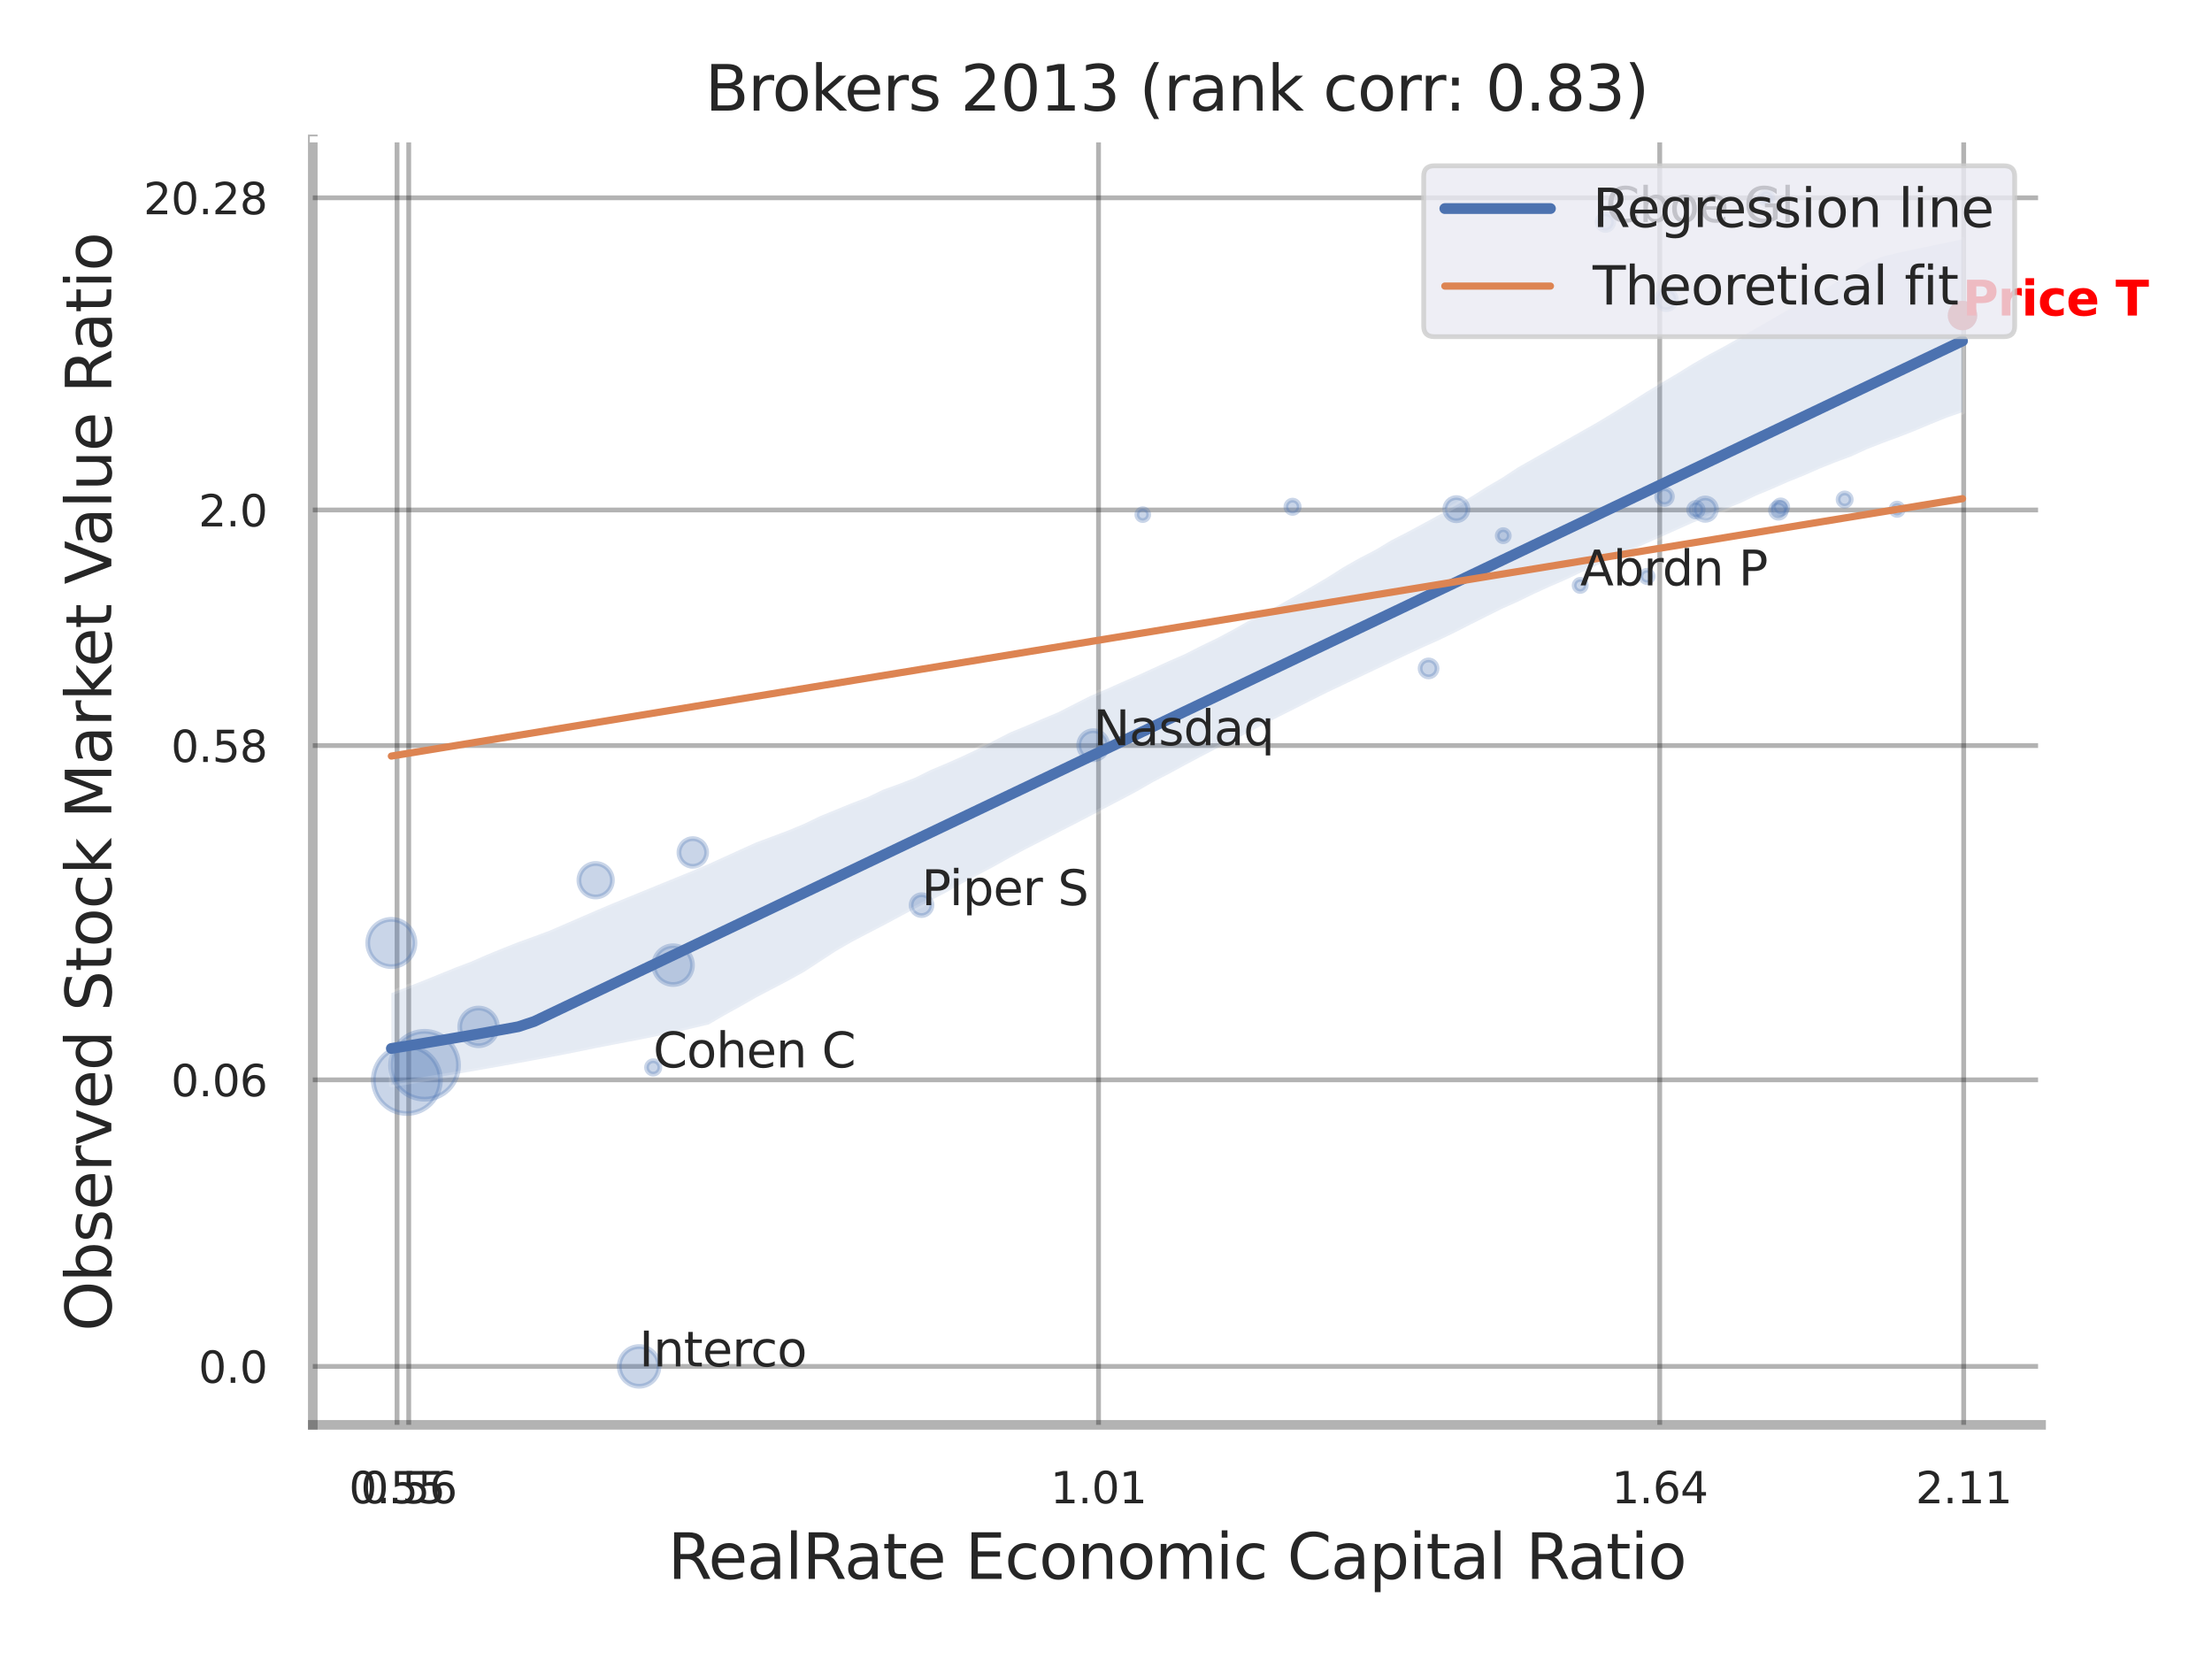 <?xml version="1.0" encoding="utf-8" standalone="no"?>
<!DOCTYPE svg PUBLIC "-//W3C//DTD SVG 1.1//EN"
  "http://www.w3.org/Graphics/SVG/1.1/DTD/svg11.dtd">
<svg xmlns:xlink="http://www.w3.org/1999/xlink" width="460.8pt" height="345.6pt" viewBox="0 0 460.8 345.6" xmlns="http://www.w3.org/2000/svg" version="1.1">
 <defs>
  <style type="text/css">*{stroke-linejoin: round; stroke-linecap: butt}</style>
 </defs>
 <g id="figure_1">
  <g id="patch_1">
   <path d="M 0 345.6 
L 460.8 345.6 
L 460.8 0 
L 0 0 
z
" style="fill: #ffffff"/>
  </g>
  <g id="axes_1">
   <g id="patch_2">
    <path d="M 65.16 296.82 
L 425.193 296.82 
L 425.193 29.04 
L 65.16 29.04 
z
" style="fill: #ffffff"/>
   </g>
   <g id="matplotlib.axis_1">
    <g id="xtick_1">
     <g id="line2d_1">
      <path d="M 82.711 296.82 
L 82.711 29.04 
" clip-path="url(#pd479a72752)" style="fill: none; stroke: #000000; stroke-opacity: 0.3; stroke-linecap: round"/>
     </g>
     <g id="text_1">
      <!-- 0.55 -->
      <g style="fill: #262626" transform="translate(72.692 313.159) scale(0.09 -0.09)">
       <defs>
        <path id="DejaVuSans-30" d="M 2034 4250 
Q 1547 4250 1301 3770 
Q 1056 3291 1056 2328 
Q 1056 1369 1301 889 
Q 1547 409 2034 409 
Q 2525 409 2770 889 
Q 3016 1369 3016 2328 
Q 3016 3291 2770 3770 
Q 2525 4250 2034 4250 
z
M 2034 4750 
Q 2819 4750 3233 4129 
Q 3647 3509 3647 2328 
Q 3647 1150 3233 529 
Q 2819 -91 2034 -91 
Q 1250 -91 836 529 
Q 422 1150 422 2328 
Q 422 3509 836 4129 
Q 1250 4750 2034 4750 
z
" transform="scale(0.016)"/>
        <path id="DejaVuSans-2e" d="M 684 794 
L 1344 794 
L 1344 0 
L 684 0 
L 684 794 
z
" transform="scale(0.016)"/>
        <path id="DejaVuSans-35" d="M 691 4666 
L 3169 4666 
L 3169 4134 
L 1269 4134 
L 1269 2991 
Q 1406 3038 1543 3061 
Q 1681 3084 1819 3084 
Q 2600 3084 3056 2656 
Q 3513 2228 3513 1497 
Q 3513 744 3044 326 
Q 2575 -91 1722 -91 
Q 1428 -91 1123 -41 
Q 819 9 494 109 
L 494 744 
Q 775 591 1075 516 
Q 1375 441 1709 441 
Q 2250 441 2565 725 
Q 2881 1009 2881 1497 
Q 2881 1984 2565 2268 
Q 2250 2553 1709 2553 
Q 1456 2553 1204 2497 
Q 953 2441 691 2322 
L 691 4666 
z
" transform="scale(0.016)"/>
       </defs>
       <use xlink:href="#DejaVuSans-30"/>
       <use xlink:href="#DejaVuSans-2e" x="63.623"/>
       <use xlink:href="#DejaVuSans-35" x="95.41"/>
       <use xlink:href="#DejaVuSans-35" x="159.033"/>
      </g>
     </g>
    </g>
    <g id="xtick_2">
     <g id="line2d_2">
      <path d="M 85.147 296.82 
L 85.147 29.04 
" clip-path="url(#pd479a72752)" style="fill: none; stroke: #000000; stroke-opacity: 0.3; stroke-linecap: round"/>
     </g>
     <g id="text_2">
      <!-- 0.56 -->
      <g style="fill: #262626" transform="translate(75.127 313.159) scale(0.09 -0.09)">
       <defs>
        <path id="DejaVuSans-36" d="M 2113 2584 
Q 1688 2584 1439 2293 
Q 1191 2003 1191 1497 
Q 1191 994 1439 701 
Q 1688 409 2113 409 
Q 2538 409 2786 701 
Q 3034 994 3034 1497 
Q 3034 2003 2786 2293 
Q 2538 2584 2113 2584 
z
M 3366 4563 
L 3366 3988 
Q 3128 4100 2886 4159 
Q 2644 4219 2406 4219 
Q 1781 4219 1451 3797 
Q 1122 3375 1075 2522 
Q 1259 2794 1537 2939 
Q 1816 3084 2150 3084 
Q 2853 3084 3261 2657 
Q 3669 2231 3669 1497 
Q 3669 778 3244 343 
Q 2819 -91 2113 -91 
Q 1303 -91 875 529 
Q 447 1150 447 2328 
Q 447 3434 972 4092 
Q 1497 4750 2381 4750 
Q 2619 4750 2861 4703 
Q 3103 4656 3366 4563 
z
" transform="scale(0.016)"/>
       </defs>
       <use xlink:href="#DejaVuSans-30"/>
       <use xlink:href="#DejaVuSans-2e" x="63.623"/>
       <use xlink:href="#DejaVuSans-35" x="95.41"/>
       <use xlink:href="#DejaVuSans-36" x="159.033"/>
      </g>
     </g>
    </g>
    <g id="xtick_3">
     <g id="line2d_3">
      <path d="M 228.844 296.82 
L 228.844 29.04 
" clip-path="url(#pd479a72752)" style="fill: none; stroke: #000000; stroke-opacity: 0.3; stroke-linecap: round"/>
     </g>
     <g id="text_3">
      <!-- 1.01 -->
      <g style="fill: #262626" transform="translate(218.824 313.159) scale(0.09 -0.09)">
       <defs>
        <path id="DejaVuSans-31" d="M 794 531 
L 1825 531 
L 1825 4091 
L 703 3866 
L 703 4441 
L 1819 4666 
L 2450 4666 
L 2450 531 
L 3481 531 
L 3481 0 
L 794 0 
L 794 531 
z
" transform="scale(0.016)"/>
       </defs>
       <use xlink:href="#DejaVuSans-31"/>
       <use xlink:href="#DejaVuSans-2e" x="63.623"/>
       <use xlink:href="#DejaVuSans-30" x="95.41"/>
       <use xlink:href="#DejaVuSans-31" x="159.033"/>
      </g>
     </g>
    </g>
    <g id="xtick_4">
     <g id="line2d_4">
      <path d="M 345.75 296.82 
L 345.75 29.04 
" clip-path="url(#pd479a72752)" style="fill: none; stroke: #000000; stroke-opacity: 0.3; stroke-linecap: round"/>
     </g>
     <g id="text_4">
      <!-- 1.64 -->
      <g style="fill: #262626" transform="translate(335.73 313.159) scale(0.09 -0.09)">
       <defs>
        <path id="DejaVuSans-34" d="M 2419 4116 
L 825 1625 
L 2419 1625 
L 2419 4116 
z
M 2253 4666 
L 3047 4666 
L 3047 1625 
L 3713 1625 
L 3713 1100 
L 3047 1100 
L 3047 0 
L 2419 0 
L 2419 1100 
L 313 1100 
L 313 1709 
L 2253 4666 
z
" transform="scale(0.016)"/>
       </defs>
       <use xlink:href="#DejaVuSans-31"/>
       <use xlink:href="#DejaVuSans-2e" x="63.623"/>
       <use xlink:href="#DejaVuSans-36" x="95.41"/>
       <use xlink:href="#DejaVuSans-34" x="159.033"/>
      </g>
     </g>
    </g>
    <g id="xtick_5">
     <g id="line2d_5">
      <path d="M 409.074 296.82 
L 409.074 29.04 
" clip-path="url(#pd479a72752)" style="fill: none; stroke: #000000; stroke-opacity: 0.3; stroke-linecap: round"/>
     </g>
     <g id="text_5">
      <!-- 2.11 -->
      <g style="fill: #262626" transform="translate(399.054 313.159) scale(0.09 -0.09)">
       <defs>
        <path id="DejaVuSans-32" d="M 1228 531 
L 3431 531 
L 3431 0 
L 469 0 
L 469 531 
Q 828 903 1448 1529 
Q 2069 2156 2228 2338 
Q 2531 2678 2651 2914 
Q 2772 3150 2772 3378 
Q 2772 3750 2511 3984 
Q 2250 4219 1831 4219 
Q 1534 4219 1204 4116 
Q 875 4013 500 3803 
L 500 4441 
Q 881 4594 1212 4672 
Q 1544 4750 1819 4750 
Q 2544 4750 2975 4387 
Q 3406 4025 3406 3419 
Q 3406 3131 3298 2873 
Q 3191 2616 2906 2266 
Q 2828 2175 2409 1742 
Q 1991 1309 1228 531 
z
" transform="scale(0.016)"/>
       </defs>
       <use xlink:href="#DejaVuSans-32"/>
       <use xlink:href="#DejaVuSans-2e" x="63.623"/>
       <use xlink:href="#DejaVuSans-31" x="95.41"/>
       <use xlink:href="#DejaVuSans-31" x="159.033"/>
      </g>
     </g>
    </g>
    <g id="xtick_6"/>
    <g id="xtick_7"/>
    <g id="xtick_8"/>
    <g id="text_6">
     <!-- RealRate Economic Capital Ratio -->
     <g style="fill: #262626" transform="translate(139.123 328.908) scale(0.13 -0.13)">
      <defs>
       <path id="DejaVuSans-52" d="M 2841 2188 
Q 3044 2119 3236 1894 
Q 3428 1669 3622 1275 
L 4263 0 
L 3584 0 
L 2988 1197 
Q 2756 1666 2539 1819 
Q 2322 1972 1947 1972 
L 1259 1972 
L 1259 0 
L 628 0 
L 628 4666 
L 2053 4666 
Q 2853 4666 3247 4331 
Q 3641 3997 3641 3322 
Q 3641 2881 3436 2590 
Q 3231 2300 2841 2188 
z
M 1259 4147 
L 1259 2491 
L 2053 2491 
Q 2509 2491 2742 2702 
Q 2975 2913 2975 3322 
Q 2975 3731 2742 3939 
Q 2509 4147 2053 4147 
L 1259 4147 
z
" transform="scale(0.016)"/>
       <path id="DejaVuSans-65" d="M 3597 1894 
L 3597 1613 
L 953 1613 
Q 991 1019 1311 708 
Q 1631 397 2203 397 
Q 2534 397 2845 478 
Q 3156 559 3463 722 
L 3463 178 
Q 3153 47 2828 -22 
Q 2503 -91 2169 -91 
Q 1331 -91 842 396 
Q 353 884 353 1716 
Q 353 2575 817 3079 
Q 1281 3584 2069 3584 
Q 2775 3584 3186 3129 
Q 3597 2675 3597 1894 
z
M 3022 2063 
Q 3016 2534 2758 2815 
Q 2500 3097 2075 3097 
Q 1594 3097 1305 2825 
Q 1016 2553 972 2059 
L 3022 2063 
z
" transform="scale(0.016)"/>
       <path id="DejaVuSans-61" d="M 2194 1759 
Q 1497 1759 1228 1600 
Q 959 1441 959 1056 
Q 959 750 1161 570 
Q 1363 391 1709 391 
Q 2188 391 2477 730 
Q 2766 1069 2766 1631 
L 2766 1759 
L 2194 1759 
z
M 3341 1997 
L 3341 0 
L 2766 0 
L 2766 531 
Q 2569 213 2275 61 
Q 1981 -91 1556 -91 
Q 1019 -91 701 211 
Q 384 513 384 1019 
Q 384 1609 779 1909 
Q 1175 2209 1959 2209 
L 2766 2209 
L 2766 2266 
Q 2766 2663 2505 2880 
Q 2244 3097 1772 3097 
Q 1472 3097 1187 3025 
Q 903 2953 641 2809 
L 641 3341 
Q 956 3463 1253 3523 
Q 1550 3584 1831 3584 
Q 2591 3584 2966 3190 
Q 3341 2797 3341 1997 
z
" transform="scale(0.016)"/>
       <path id="DejaVuSans-6c" d="M 603 4863 
L 1178 4863 
L 1178 0 
L 603 0 
L 603 4863 
z
" transform="scale(0.016)"/>
       <path id="DejaVuSans-74" d="M 1172 4494 
L 1172 3500 
L 2356 3500 
L 2356 3053 
L 1172 3053 
L 1172 1153 
Q 1172 725 1289 603 
Q 1406 481 1766 481 
L 2356 481 
L 2356 0 
L 1766 0 
Q 1100 0 847 248 
Q 594 497 594 1153 
L 594 3053 
L 172 3053 
L 172 3500 
L 594 3500 
L 594 4494 
L 1172 4494 
z
" transform="scale(0.016)"/>
       <path id="DejaVuSans-20" transform="scale(0.016)"/>
       <path id="DejaVuSans-45" d="M 628 4666 
L 3578 4666 
L 3578 4134 
L 1259 4134 
L 1259 2753 
L 3481 2753 
L 3481 2222 
L 1259 2222 
L 1259 531 
L 3634 531 
L 3634 0 
L 628 0 
L 628 4666 
z
" transform="scale(0.016)"/>
       <path id="DejaVuSans-63" d="M 3122 3366 
L 3122 2828 
Q 2878 2963 2633 3030 
Q 2388 3097 2138 3097 
Q 1578 3097 1268 2742 
Q 959 2388 959 1747 
Q 959 1106 1268 751 
Q 1578 397 2138 397 
Q 2388 397 2633 464 
Q 2878 531 3122 666 
L 3122 134 
Q 2881 22 2623 -34 
Q 2366 -91 2075 -91 
Q 1284 -91 818 406 
Q 353 903 353 1747 
Q 353 2603 823 3093 
Q 1294 3584 2113 3584 
Q 2378 3584 2631 3529 
Q 2884 3475 3122 3366 
z
" transform="scale(0.016)"/>
       <path id="DejaVuSans-6f" d="M 1959 3097 
Q 1497 3097 1228 2736 
Q 959 2375 959 1747 
Q 959 1119 1226 758 
Q 1494 397 1959 397 
Q 2419 397 2687 759 
Q 2956 1122 2956 1747 
Q 2956 2369 2687 2733 
Q 2419 3097 1959 3097 
z
M 1959 3584 
Q 2709 3584 3137 3096 
Q 3566 2609 3566 1747 
Q 3566 888 3137 398 
Q 2709 -91 1959 -91 
Q 1206 -91 779 398 
Q 353 888 353 1747 
Q 353 2609 779 3096 
Q 1206 3584 1959 3584 
z
" transform="scale(0.016)"/>
       <path id="DejaVuSans-6e" d="M 3513 2113 
L 3513 0 
L 2938 0 
L 2938 2094 
Q 2938 2591 2744 2837 
Q 2550 3084 2163 3084 
Q 1697 3084 1428 2787 
Q 1159 2491 1159 1978 
L 1159 0 
L 581 0 
L 581 3500 
L 1159 3500 
L 1159 2956 
Q 1366 3272 1645 3428 
Q 1925 3584 2291 3584 
Q 2894 3584 3203 3211 
Q 3513 2838 3513 2113 
z
" transform="scale(0.016)"/>
       <path id="DejaVuSans-6d" d="M 3328 2828 
Q 3544 3216 3844 3400 
Q 4144 3584 4550 3584 
Q 5097 3584 5394 3201 
Q 5691 2819 5691 2113 
L 5691 0 
L 5113 0 
L 5113 2094 
Q 5113 2597 4934 2840 
Q 4756 3084 4391 3084 
Q 3944 3084 3684 2787 
Q 3425 2491 3425 1978 
L 3425 0 
L 2847 0 
L 2847 2094 
Q 2847 2600 2669 2842 
Q 2491 3084 2119 3084 
Q 1678 3084 1418 2786 
Q 1159 2488 1159 1978 
L 1159 0 
L 581 0 
L 581 3500 
L 1159 3500 
L 1159 2956 
Q 1356 3278 1631 3431 
Q 1906 3584 2284 3584 
Q 2666 3584 2933 3390 
Q 3200 3197 3328 2828 
z
" transform="scale(0.016)"/>
       <path id="DejaVuSans-69" d="M 603 3500 
L 1178 3500 
L 1178 0 
L 603 0 
L 603 3500 
z
M 603 4863 
L 1178 4863 
L 1178 4134 
L 603 4134 
L 603 4863 
z
" transform="scale(0.016)"/>
       <path id="DejaVuSans-43" d="M 4122 4306 
L 4122 3641 
Q 3803 3938 3442 4084 
Q 3081 4231 2675 4231 
Q 1875 4231 1450 3742 
Q 1025 3253 1025 2328 
Q 1025 1406 1450 917 
Q 1875 428 2675 428 
Q 3081 428 3442 575 
Q 3803 722 4122 1019 
L 4122 359 
Q 3791 134 3420 21 
Q 3050 -91 2638 -91 
Q 1578 -91 968 557 
Q 359 1206 359 2328 
Q 359 3453 968 4101 
Q 1578 4750 2638 4750 
Q 3056 4750 3426 4639 
Q 3797 4528 4122 4306 
z
" transform="scale(0.016)"/>
       <path id="DejaVuSans-70" d="M 1159 525 
L 1159 -1331 
L 581 -1331 
L 581 3500 
L 1159 3500 
L 1159 2969 
Q 1341 3281 1617 3432 
Q 1894 3584 2278 3584 
Q 2916 3584 3314 3078 
Q 3713 2572 3713 1747 
Q 3713 922 3314 415 
Q 2916 -91 2278 -91 
Q 1894 -91 1617 61 
Q 1341 213 1159 525 
z
M 3116 1747 
Q 3116 2381 2855 2742 
Q 2594 3103 2138 3103 
Q 1681 3103 1420 2742 
Q 1159 2381 1159 1747 
Q 1159 1113 1420 752 
Q 1681 391 2138 391 
Q 2594 391 2855 752 
Q 3116 1113 3116 1747 
z
" transform="scale(0.016)"/>
      </defs>
      <use xlink:href="#DejaVuSans-52"/>
      <use xlink:href="#DejaVuSans-65" x="64.982"/>
      <use xlink:href="#DejaVuSans-61" x="126.506"/>
      <use xlink:href="#DejaVuSans-6c" x="187.785"/>
      <use xlink:href="#DejaVuSans-52" x="215.568"/>
      <use xlink:href="#DejaVuSans-61" x="282.801"/>
      <use xlink:href="#DejaVuSans-74" x="344.08"/>
      <use xlink:href="#DejaVuSans-65" x="383.289"/>
      <use xlink:href="#DejaVuSans-20" x="444.812"/>
      <use xlink:href="#DejaVuSans-45" x="476.6"/>
      <use xlink:href="#DejaVuSans-63" x="539.783"/>
      <use xlink:href="#DejaVuSans-6f" x="594.764"/>
      <use xlink:href="#DejaVuSans-6e" x="655.945"/>
      <use xlink:href="#DejaVuSans-6f" x="719.324"/>
      <use xlink:href="#DejaVuSans-6d" x="780.506"/>
      <use xlink:href="#DejaVuSans-69" x="877.918"/>
      <use xlink:href="#DejaVuSans-63" x="905.701"/>
      <use xlink:href="#DejaVuSans-20" x="960.682"/>
      <use xlink:href="#DejaVuSans-43" x="992.469"/>
      <use xlink:href="#DejaVuSans-61" x="1062.293"/>
      <use xlink:href="#DejaVuSans-70" x="1123.572"/>
      <use xlink:href="#DejaVuSans-69" x="1187.049"/>
      <use xlink:href="#DejaVuSans-74" x="1214.832"/>
      <use xlink:href="#DejaVuSans-61" x="1254.041"/>
      <use xlink:href="#DejaVuSans-6c" x="1315.32"/>
      <use xlink:href="#DejaVuSans-20" x="1343.104"/>
      <use xlink:href="#DejaVuSans-52" x="1374.891"/>
      <use xlink:href="#DejaVuSans-61" x="1442.123"/>
      <use xlink:href="#DejaVuSans-74" x="1503.402"/>
      <use xlink:href="#DejaVuSans-69" x="1542.611"/>
      <use xlink:href="#DejaVuSans-6f" x="1570.395"/>
     </g>
    </g>
   </g>
   <g id="matplotlib.axis_2">
    <g id="ytick_1">
     <g id="line2d_6">
      <path d="M 65.16 284.646 
L 425.193 284.646 
" clip-path="url(#pd479a72752)" style="fill: none; stroke: #000000; stroke-opacity: 0.3; stroke-linecap: round"/>
     </g>
     <g id="text_7">
      <!-- 0.0 -->
      <g style="fill: #262626" transform="translate(41.347 288.066) scale(0.09 -0.09)">
       <use xlink:href="#DejaVuSans-30"/>
       <use xlink:href="#DejaVuSans-2e" x="63.623"/>
       <use xlink:href="#DejaVuSans-30" x="95.41"/>
      </g>
     </g>
    </g>
    <g id="ytick_2">
     <g id="line2d_7">
      <path d="M 65.16 224.952 
L 425.193 224.952 
" clip-path="url(#pd479a72752)" style="fill: none; stroke: #000000; stroke-opacity: 0.3; stroke-linecap: round"/>
     </g>
     <g id="text_8">
      <!-- 0.06 -->
      <g style="fill: #262626" transform="translate(35.621 228.371) scale(0.09 -0.09)">
       <use xlink:href="#DejaVuSans-30"/>
       <use xlink:href="#DejaVuSans-2e" x="63.623"/>
       <use xlink:href="#DejaVuSans-30" x="95.41"/>
       <use xlink:href="#DejaVuSans-36" x="159.033"/>
      </g>
     </g>
    </g>
    <g id="ytick_3">
     <g id="line2d_8">
      <path d="M 65.16 155.318 
L 425.193 155.318 
" clip-path="url(#pd479a72752)" style="fill: none; stroke: #000000; stroke-opacity: 0.3; stroke-linecap: round"/>
     </g>
     <g id="text_9">
      <!-- 0.58 -->
      <g style="fill: #262626" transform="translate(35.621 158.737) scale(0.09 -0.09)">
       <defs>
        <path id="DejaVuSans-38" d="M 2034 2216 
Q 1584 2216 1326 1975 
Q 1069 1734 1069 1313 
Q 1069 891 1326 650 
Q 1584 409 2034 409 
Q 2484 409 2743 651 
Q 3003 894 3003 1313 
Q 3003 1734 2745 1975 
Q 2488 2216 2034 2216 
z
M 1403 2484 
Q 997 2584 770 2862 
Q 544 3141 544 3541 
Q 544 4100 942 4425 
Q 1341 4750 2034 4750 
Q 2731 4750 3128 4425 
Q 3525 4100 3525 3541 
Q 3525 3141 3298 2862 
Q 3072 2584 2669 2484 
Q 3125 2378 3379 2068 
Q 3634 1759 3634 1313 
Q 3634 634 3220 271 
Q 2806 -91 2034 -91 
Q 1263 -91 848 271 
Q 434 634 434 1313 
Q 434 1759 690 2068 
Q 947 2378 1403 2484 
z
M 1172 3481 
Q 1172 3119 1398 2916 
Q 1625 2713 2034 2713 
Q 2441 2713 2670 2916 
Q 2900 3119 2900 3481 
Q 2900 3844 2670 4047 
Q 2441 4250 2034 4250 
Q 1625 4250 1398 4047 
Q 1172 3844 1172 3481 
z
" transform="scale(0.016)"/>
       </defs>
       <use xlink:href="#DejaVuSans-30"/>
       <use xlink:href="#DejaVuSans-2e" x="63.623"/>
       <use xlink:href="#DejaVuSans-35" x="95.41"/>
       <use xlink:href="#DejaVuSans-38" x="159.033"/>
      </g>
     </g>
    </g>
    <g id="ytick_4">
     <g id="line2d_9">
      <path d="M 65.16 106.236 
L 425.193 106.236 
" clip-path="url(#pd479a72752)" style="fill: none; stroke: #000000; stroke-opacity: 0.3; stroke-linecap: round"/>
     </g>
     <g id="text_10">
      <!-- 2.0 -->
      <g style="fill: #262626" transform="translate(41.347 109.656) scale(0.09 -0.09)">
       <use xlink:href="#DejaVuSans-32"/>
       <use xlink:href="#DejaVuSans-2e" x="63.623"/>
       <use xlink:href="#DejaVuSans-30" x="95.41"/>
      </g>
     </g>
    </g>
    <g id="ytick_5">
     <g id="line2d_10">
      <path d="M 65.16 41.21 
L 425.193 41.21 
" clip-path="url(#pd479a72752)" style="fill: none; stroke: #000000; stroke-opacity: 0.3; stroke-linecap: round"/>
     </g>
     <g id="text_11">
      <!-- 20.28 -->
      <g style="fill: #262626" transform="translate(29.895 44.63) scale(0.09 -0.09)">
       <use xlink:href="#DejaVuSans-32"/>
       <use xlink:href="#DejaVuSans-30" x="63.623"/>
       <use xlink:href="#DejaVuSans-2e" x="127.246"/>
       <use xlink:href="#DejaVuSans-32" x="159.033"/>
       <use xlink:href="#DejaVuSans-38" x="222.656"/>
      </g>
     </g>
    </g>
    <g id="ytick_6"/>
    <g id="ytick_7"/>
    <g id="ytick_8"/>
    <g id="ytick_9"/>
    <g id="text_12">
     <!-- Observed Stock Market Value Ratio -->
     <g style="fill: #262626" transform="translate(23.191 277.332) rotate(-90) scale(0.13 -0.13)">
      <defs>
       <path id="DejaVuSans-4f" d="M 2522 4238 
Q 1834 4238 1429 3725 
Q 1025 3213 1025 2328 
Q 1025 1447 1429 934 
Q 1834 422 2522 422 
Q 3209 422 3611 934 
Q 4013 1447 4013 2328 
Q 4013 3213 3611 3725 
Q 3209 4238 2522 4238 
z
M 2522 4750 
Q 3503 4750 4090 4092 
Q 4678 3434 4678 2328 
Q 4678 1225 4090 567 
Q 3503 -91 2522 -91 
Q 1538 -91 948 565 
Q 359 1222 359 2328 
Q 359 3434 948 4092 
Q 1538 4750 2522 4750 
z
" transform="scale(0.016)"/>
       <path id="DejaVuSans-62" d="M 3116 1747 
Q 3116 2381 2855 2742 
Q 2594 3103 2138 3103 
Q 1681 3103 1420 2742 
Q 1159 2381 1159 1747 
Q 1159 1113 1420 752 
Q 1681 391 2138 391 
Q 2594 391 2855 752 
Q 3116 1113 3116 1747 
z
M 1159 2969 
Q 1341 3281 1617 3432 
Q 1894 3584 2278 3584 
Q 2916 3584 3314 3078 
Q 3713 2572 3713 1747 
Q 3713 922 3314 415 
Q 2916 -91 2278 -91 
Q 1894 -91 1617 61 
Q 1341 213 1159 525 
L 1159 0 
L 581 0 
L 581 4863 
L 1159 4863 
L 1159 2969 
z
" transform="scale(0.016)"/>
       <path id="DejaVuSans-73" d="M 2834 3397 
L 2834 2853 
Q 2591 2978 2328 3040 
Q 2066 3103 1784 3103 
Q 1356 3103 1142 2972 
Q 928 2841 928 2578 
Q 928 2378 1081 2264 
Q 1234 2150 1697 2047 
L 1894 2003 
Q 2506 1872 2764 1633 
Q 3022 1394 3022 966 
Q 3022 478 2636 193 
Q 2250 -91 1575 -91 
Q 1294 -91 989 -36 
Q 684 19 347 128 
L 347 722 
Q 666 556 975 473 
Q 1284 391 1588 391 
Q 1994 391 2212 530 
Q 2431 669 2431 922 
Q 2431 1156 2273 1281 
Q 2116 1406 1581 1522 
L 1381 1569 
Q 847 1681 609 1914 
Q 372 2147 372 2553 
Q 372 3047 722 3315 
Q 1072 3584 1716 3584 
Q 2034 3584 2315 3537 
Q 2597 3491 2834 3397 
z
" transform="scale(0.016)"/>
       <path id="DejaVuSans-72" d="M 2631 2963 
Q 2534 3019 2420 3045 
Q 2306 3072 2169 3072 
Q 1681 3072 1420 2755 
Q 1159 2438 1159 1844 
L 1159 0 
L 581 0 
L 581 3500 
L 1159 3500 
L 1159 2956 
Q 1341 3275 1631 3429 
Q 1922 3584 2338 3584 
Q 2397 3584 2469 3576 
Q 2541 3569 2628 3553 
L 2631 2963 
z
" transform="scale(0.016)"/>
       <path id="DejaVuSans-76" d="M 191 3500 
L 800 3500 
L 1894 563 
L 2988 3500 
L 3597 3500 
L 2284 0 
L 1503 0 
L 191 3500 
z
" transform="scale(0.016)"/>
       <path id="DejaVuSans-64" d="M 2906 2969 
L 2906 4863 
L 3481 4863 
L 3481 0 
L 2906 0 
L 2906 525 
Q 2725 213 2448 61 
Q 2172 -91 1784 -91 
Q 1150 -91 751 415 
Q 353 922 353 1747 
Q 353 2572 751 3078 
Q 1150 3584 1784 3584 
Q 2172 3584 2448 3432 
Q 2725 3281 2906 2969 
z
M 947 1747 
Q 947 1113 1208 752 
Q 1469 391 1925 391 
Q 2381 391 2643 752 
Q 2906 1113 2906 1747 
Q 2906 2381 2643 2742 
Q 2381 3103 1925 3103 
Q 1469 3103 1208 2742 
Q 947 2381 947 1747 
z
" transform="scale(0.016)"/>
       <path id="DejaVuSans-53" d="M 3425 4513 
L 3425 3897 
Q 3066 4069 2747 4153 
Q 2428 4238 2131 4238 
Q 1616 4238 1336 4038 
Q 1056 3838 1056 3469 
Q 1056 3159 1242 3001 
Q 1428 2844 1947 2747 
L 2328 2669 
Q 3034 2534 3370 2195 
Q 3706 1856 3706 1288 
Q 3706 609 3251 259 
Q 2797 -91 1919 -91 
Q 1588 -91 1214 -16 
Q 841 59 441 206 
L 441 856 
Q 825 641 1194 531 
Q 1563 422 1919 422 
Q 2459 422 2753 634 
Q 3047 847 3047 1241 
Q 3047 1584 2836 1778 
Q 2625 1972 2144 2069 
L 1759 2144 
Q 1053 2284 737 2584 
Q 422 2884 422 3419 
Q 422 4038 858 4394 
Q 1294 4750 2059 4750 
Q 2388 4750 2728 4690 
Q 3069 4631 3425 4513 
z
" transform="scale(0.016)"/>
       <path id="DejaVuSans-6b" d="M 581 4863 
L 1159 4863 
L 1159 1991 
L 2875 3500 
L 3609 3500 
L 1753 1863 
L 3688 0 
L 2938 0 
L 1159 1709 
L 1159 0 
L 581 0 
L 581 4863 
z
" transform="scale(0.016)"/>
       <path id="DejaVuSans-4d" d="M 628 4666 
L 1569 4666 
L 2759 1491 
L 3956 4666 
L 4897 4666 
L 4897 0 
L 4281 0 
L 4281 4097 
L 3078 897 
L 2444 897 
L 1241 4097 
L 1241 0 
L 628 0 
L 628 4666 
z
" transform="scale(0.016)"/>
       <path id="DejaVuSans-56" d="M 1831 0 
L 50 4666 
L 709 4666 
L 2188 738 
L 3669 4666 
L 4325 4666 
L 2547 0 
L 1831 0 
z
" transform="scale(0.016)"/>
       <path id="DejaVuSans-75" d="M 544 1381 
L 544 3500 
L 1119 3500 
L 1119 1403 
Q 1119 906 1312 657 
Q 1506 409 1894 409 
Q 2359 409 2629 706 
Q 2900 1003 2900 1516 
L 2900 3500 
L 3475 3500 
L 3475 0 
L 2900 0 
L 2900 538 
Q 2691 219 2414 64 
Q 2138 -91 1772 -91 
Q 1169 -91 856 284 
Q 544 659 544 1381 
z
M 1991 3584 
L 1991 3584 
z
" transform="scale(0.016)"/>
      </defs>
      <use xlink:href="#DejaVuSans-4f"/>
      <use xlink:href="#DejaVuSans-62" x="78.711"/>
      <use xlink:href="#DejaVuSans-73" x="142.188"/>
      <use xlink:href="#DejaVuSans-65" x="194.287"/>
      <use xlink:href="#DejaVuSans-72" x="255.811"/>
      <use xlink:href="#DejaVuSans-76" x="296.924"/>
      <use xlink:href="#DejaVuSans-65" x="356.104"/>
      <use xlink:href="#DejaVuSans-64" x="417.627"/>
      <use xlink:href="#DejaVuSans-20" x="481.104"/>
      <use xlink:href="#DejaVuSans-53" x="512.891"/>
      <use xlink:href="#DejaVuSans-74" x="576.367"/>
      <use xlink:href="#DejaVuSans-6f" x="615.576"/>
      <use xlink:href="#DejaVuSans-63" x="676.758"/>
      <use xlink:href="#DejaVuSans-6b" x="731.738"/>
      <use xlink:href="#DejaVuSans-20" x="789.648"/>
      <use xlink:href="#DejaVuSans-4d" x="821.436"/>
      <use xlink:href="#DejaVuSans-61" x="907.715"/>
      <use xlink:href="#DejaVuSans-72" x="968.994"/>
      <use xlink:href="#DejaVuSans-6b" x="1010.107"/>
      <use xlink:href="#DejaVuSans-65" x="1064.393"/>
      <use xlink:href="#DejaVuSans-74" x="1125.916"/>
      <use xlink:href="#DejaVuSans-20" x="1165.125"/>
      <use xlink:href="#DejaVuSans-56" x="1196.912"/>
      <use xlink:href="#DejaVuSans-61" x="1257.57"/>
      <use xlink:href="#DejaVuSans-6c" x="1318.85"/>
      <use xlink:href="#DejaVuSans-75" x="1346.633"/>
      <use xlink:href="#DejaVuSans-65" x="1410.012"/>
      <use xlink:href="#DejaVuSans-20" x="1471.535"/>
      <use xlink:href="#DejaVuSans-52" x="1503.322"/>
      <use xlink:href="#DejaVuSans-61" x="1570.555"/>
      <use xlink:href="#DejaVuSans-74" x="1631.834"/>
      <use xlink:href="#DejaVuSans-69" x="1671.043"/>
      <use xlink:href="#DejaVuSans-6f" x="1698.826"/>
     </g>
    </g>
   </g>
   <g id="PathCollection_1">
    <path d="M 140.222 205.093 
C 141.292 205.093 142.319 204.667 143.076 203.91 
C 143.833 203.153 144.258 202.127 144.258 201.056 
C 144.258 199.985 143.833 198.959 143.076 198.202 
C 142.319 197.445 141.292 197.019 140.222 197.019 
C 139.151 197.019 138.124 197.445 137.367 198.202 
C 136.61 198.959 136.185 199.985 136.185 201.056 
C 136.185 202.127 136.61 203.153 137.367 203.91 
C 138.124 204.667 139.151 205.093 140.222 205.093 
z
" clip-path="url(#pd479a72752)" style="fill: #4c72b0; fill-opacity: 0.3; stroke: #4c72b0; stroke-opacity: 0.3"/>
    <path d="M 81.525 201.362 
C 82.83 201.362 84.081 200.844 85.004 199.921 
C 85.926 198.999 86.445 197.747 86.445 196.442 
C 86.445 195.138 85.926 193.886 85.004 192.964 
C 84.081 192.041 82.83 191.523 81.525 191.523 
C 80.22 191.523 78.969 192.041 78.046 192.964 
C 77.124 193.886 76.605 195.138 76.605 196.442 
C 76.605 197.747 77.124 198.999 78.046 199.921 
C 78.969 200.844 80.22 201.362 81.525 201.362 
z
" clip-path="url(#pd479a72752)" style="fill: #4c72b0; fill-opacity: 0.3; stroke: #4c72b0; stroke-opacity: 0.3"/>
    <path d="M 347.106 64.506 
C 347.663 64.506 348.197 64.284 348.591 63.89 
C 348.985 63.497 349.206 62.962 349.206 62.406 
C 349.206 61.849 348.985 61.314 348.591 60.921 
C 348.197 60.527 347.663 60.306 347.106 60.306 
C 346.549 60.306 346.015 60.527 345.621 60.921 
C 345.227 61.314 345.006 61.849 345.006 62.406 
C 345.006 62.962 345.227 63.497 345.621 63.89 
C 346.015 64.284 346.549 64.506 347.106 64.506 
z
" clip-path="url(#pd479a72752)" style="fill: #4c72b0; fill-opacity: 0.3; stroke: #4c72b0; stroke-opacity: 0.3"/>
    <path d="M 124.084 186.852 
C 125.008 186.852 125.895 186.485 126.548 185.831 
C 127.202 185.178 127.569 184.291 127.569 183.367 
C 127.569 182.443 127.202 181.556 126.548 180.903 
C 125.895 180.249 125.008 179.882 124.084 179.882 
C 123.159 179.882 122.273 180.249 121.619 180.903 
C 120.966 181.556 120.599 182.443 120.599 183.367 
C 120.599 184.291 120.966 185.178 121.619 185.831 
C 122.273 186.485 123.159 186.852 124.084 186.852 
z
" clip-path="url(#pd479a72752)" style="fill: #4c72b0; fill-opacity: 0.3; stroke: #4c72b0; stroke-opacity: 0.3"/>
    <path d="M 144.323 180.47 
C 145.088 180.47 145.821 180.167 146.362 179.626 
C 146.902 179.085 147.206 178.352 147.206 177.587 
C 147.206 176.823 146.902 176.089 146.362 175.549 
C 145.821 175.008 145.088 174.704 144.323 174.704 
C 143.559 174.704 142.825 175.008 142.284 175.549 
C 141.744 176.089 141.44 176.823 141.44 177.587 
C 141.44 178.352 141.744 179.085 142.284 179.626 
C 142.825 180.167 143.559 180.47 144.323 180.47 
z
" clip-path="url(#pd479a72752)" style="fill: #4c72b0; fill-opacity: 0.3; stroke: #4c72b0; stroke-opacity: 0.3"/>
    <path d="M 367.957 42.547 
C 368.311 42.547 368.65 42.406 368.901 42.156 
C 369.151 41.905 369.292 41.566 369.292 41.212 
C 369.292 40.858 369.151 40.518 368.901 40.268 
C 368.65 40.018 368.311 39.877 367.957 39.877 
C 367.603 39.877 367.263 40.018 367.013 40.268 
C 366.763 40.518 366.622 40.858 366.622 41.212 
C 366.622 41.566 366.763 41.905 367.013 42.156 
C 367.263 42.406 367.603 42.547 367.957 42.547 
z
" clip-path="url(#pd479a72752)" style="fill: #4c72b0; fill-opacity: 0.3; stroke: #4c72b0; stroke-opacity: 0.3"/>
    <path d="M 88.447 228.986 
C 90.322 228.986 92.121 228.241 93.447 226.915 
C 94.773 225.589 95.518 223.79 95.518 221.915 
C 95.518 220.039 94.773 218.241 93.447 216.915 
C 92.121 215.589 90.322 214.843 88.447 214.843 
C 86.572 214.843 84.773 215.589 83.447 216.915 
C 82.121 218.241 81.376 220.039 81.376 221.915 
C 81.376 223.79 82.121 225.589 83.447 226.915 
C 84.773 228.241 86.572 228.986 88.447 228.986 
z
" clip-path="url(#pd479a72752)" style="fill: #4c72b0; fill-opacity: 0.3; stroke: #4c72b0; stroke-opacity: 0.3"/>
    <path d="M 84.757 231.963 
C 86.61 231.963 88.388 231.227 89.698 229.917 
C 91.008 228.606 91.745 226.829 91.745 224.976 
C 91.745 223.123 91.008 221.345 89.698 220.035 
C 88.388 218.724 86.61 217.988 84.757 217.988 
C 82.904 217.988 81.126 218.724 79.816 220.035 
C 78.506 221.345 77.769 223.123 77.769 224.976 
C 77.769 226.829 78.506 228.606 79.816 229.917 
C 81.126 231.227 82.904 231.963 84.757 231.963 
z
" clip-path="url(#pd479a72752)" style="fill: #4c72b0; fill-opacity: 0.3; stroke: #4c72b0; stroke-opacity: 0.3"/>
    <path d="M 99.692 217.847 
C 100.733 217.847 101.732 217.433 102.468 216.697 
C 103.204 215.961 103.618 214.962 103.618 213.921 
C 103.618 212.88 103.204 211.881 102.468 211.145 
C 101.732 210.409 100.733 209.995 99.692 209.995 
C 98.651 209.995 97.652 210.409 96.916 211.145 
C 96.179 211.881 95.766 212.88 95.766 213.921 
C 95.766 214.962 96.179 215.961 96.916 216.697 
C 97.652 217.433 98.651 217.847 99.692 217.847 
z
" clip-path="url(#pd479a72752)" style="fill: #4c72b0; fill-opacity: 0.3; stroke: #4c72b0; stroke-opacity: 0.3"/>
    <path d="M 297.601 141.011 
C 298.07 141.011 298.519 140.824 298.851 140.493 
C 299.182 140.162 299.368 139.712 299.368 139.243 
C 299.368 138.775 299.182 138.325 298.851 137.994 
C 298.519 137.663 298.07 137.476 297.601 137.476 
C 297.133 137.476 296.683 137.663 296.352 137.994 
C 296.021 138.325 295.834 138.775 295.834 139.243 
C 295.834 139.712 296.021 140.162 296.352 140.493 
C 296.683 140.824 297.133 141.011 297.601 141.011 
z
" clip-path="url(#pd479a72752)" style="fill: #4c72b0; fill-opacity: 0.3; stroke: #4c72b0; stroke-opacity: 0.3"/>
    <path d="M 408.828 68.311 
C 409.511 68.311 410.167 68.04 410.651 67.556 
C 411.134 67.073 411.406 66.417 411.406 65.733 
C 411.406 65.049 411.134 64.393 410.651 63.909 
C 410.167 63.426 409.511 63.154 408.828 63.154 
C 408.144 63.154 407.488 63.426 407.004 63.909 
C 406.521 64.393 406.249 65.049 406.249 65.733 
C 406.249 66.417 406.521 67.073 407.004 67.556 
C 407.488 68.04 408.144 68.311 408.828 68.311 
z
" clip-path="url(#pd479a72752)" style="fill: #4c72b0; fill-opacity: 0.3; stroke: #4c72b0; stroke-opacity: 0.3"/>
    <path d="M 227.743 158.267 
C 228.545 158.267 229.314 157.949 229.881 157.382 
C 230.449 156.814 230.767 156.045 230.767 155.243 
C 230.767 154.441 230.449 153.671 229.881 153.104 
C 229.314 152.537 228.545 152.218 227.743 152.218 
C 226.941 152.218 226.171 152.537 225.604 153.104 
C 225.037 153.671 224.718 154.441 224.718 155.243 
C 224.718 156.045 225.037 156.814 225.604 157.382 
C 226.171 157.949 226.941 158.267 227.743 158.267 
z
" clip-path="url(#pd479a72752)" style="fill: #4c72b0; fill-opacity: 0.3; stroke: #4c72b0; stroke-opacity: 0.3"/>
    <path d="M 191.972 190.728 
C 192.548 190.728 193.1 190.499 193.508 190.092 
C 193.915 189.684 194.144 189.132 194.144 188.556 
C 194.144 187.98 193.915 187.428 193.508 187.021 
C 193.1 186.613 192.548 186.385 191.972 186.385 
C 191.396 186.385 190.844 186.613 190.436 187.021 
C 190.029 187.428 189.8 187.98 189.8 188.556 
C 189.8 189.132 190.029 189.684 190.436 190.092 
C 190.844 190.499 191.396 190.728 191.972 190.728 
z
" clip-path="url(#pd479a72752)" style="fill: #4c72b0; fill-opacity: 0.3; stroke: #4c72b0; stroke-opacity: 0.3"/>
    <path d="M 136.074 223.75 
C 136.443 223.75 136.796 223.604 137.057 223.343 
C 137.318 223.082 137.464 222.728 137.464 222.36 
C 137.464 221.991 137.318 221.637 137.057 221.376 
C 136.796 221.116 136.443 220.969 136.074 220.969 
C 135.705 220.969 135.351 221.116 135.091 221.376 
C 134.83 221.637 134.683 221.991 134.683 222.36 
C 134.683 222.728 134.83 223.082 135.091 223.343 
C 135.351 223.604 135.705 223.75 136.074 223.75 
z
" clip-path="url(#pd479a72752)" style="fill: #4c72b0; fill-opacity: 0.3; stroke: #4c72b0; stroke-opacity: 0.3"/>
    <path d="M 355.236 108.398 
C 355.855 108.398 356.449 108.152 356.887 107.715 
C 357.324 107.277 357.57 106.683 357.57 106.064 
C 357.57 105.445 357.324 104.851 356.887 104.413 
C 356.449 103.976 355.855 103.73 355.236 103.73 
C 354.617 103.73 354.023 103.976 353.585 104.413 
C 353.148 104.851 352.902 105.445 352.902 106.064 
C 352.902 106.683 353.148 107.277 353.585 107.715 
C 354.023 108.152 354.617 108.398 355.236 108.398 
z
" clip-path="url(#pd479a72752)" style="fill: #4c72b0; fill-opacity: 0.3; stroke: #4c72b0; stroke-opacity: 0.3"/>
    <path d="M 303.391 108.486 
C 304.031 108.486 304.646 108.231 305.099 107.778 
C 305.552 107.325 305.807 106.71 305.807 106.069 
C 305.807 105.429 305.552 104.814 305.099 104.361 
C 304.646 103.908 304.031 103.653 303.391 103.653 
C 302.75 103.653 302.135 103.908 301.682 104.361 
C 301.229 104.814 300.974 105.429 300.974 106.069 
C 300.974 106.71 301.229 107.325 301.682 107.778 
C 302.135 108.231 302.75 108.486 303.391 108.486 
z
" clip-path="url(#pd479a72752)" style="fill: #4c72b0; fill-opacity: 0.3; stroke: #4c72b0; stroke-opacity: 0.3"/>
    <path d="M 370.487 107.959 
C 370.925 107.959 371.344 107.785 371.654 107.476 
C 371.963 107.166 372.137 106.747 372.137 106.309 
C 372.137 105.872 371.963 105.452 371.654 105.143 
C 371.344 104.834 370.925 104.66 370.487 104.66 
C 370.05 104.66 369.63 104.834 369.321 105.143 
C 369.012 105.452 368.838 105.872 368.838 106.309 
C 368.838 106.747 369.012 107.166 369.321 107.476 
C 369.63 107.785 370.05 107.959 370.487 107.959 
z
" clip-path="url(#pd479a72752)" style="fill: #4c72b0; fill-opacity: 0.3; stroke: #4c72b0; stroke-opacity: 0.3"/>
    <path d="M 334.444 48 
C 334.904 48 335.346 47.817 335.671 47.492 
C 335.997 47.166 336.18 46.725 336.18 46.265 
C 336.18 45.804 335.997 45.363 335.671 45.037 
C 335.346 44.712 334.904 44.529 334.444 44.529 
C 333.983 44.529 333.542 44.712 333.216 45.037 
C 332.891 45.363 332.708 45.804 332.708 46.265 
C 332.708 46.725 332.891 47.166 333.216 47.492 
C 333.542 47.817 333.983 48 334.444 48 
z
" clip-path="url(#pd479a72752)" style="fill: #4c72b0; fill-opacity: 0.3; stroke: #4c72b0; stroke-opacity: 0.3"/>
    <path d="M 238.06 108.443 
C 238.387 108.443 238.701 108.313 238.932 108.082 
C 239.163 107.85 239.293 107.537 239.293 107.21 
C 239.293 106.882 239.163 106.569 238.932 106.337 
C 238.701 106.106 238.387 105.976 238.06 105.976 
C 237.733 105.976 237.419 106.106 237.188 106.337 
C 236.956 106.569 236.826 106.882 236.826 107.21 
C 236.826 107.537 236.956 107.85 237.188 108.082 
C 237.419 108.313 237.733 108.443 238.06 108.443 
z
" clip-path="url(#pd479a72752)" style="fill: #4c72b0; fill-opacity: 0.3; stroke: #4c72b0; stroke-opacity: 0.3"/>
    <path d="M 395.206 107.371 
C 395.546 107.371 395.873 107.236 396.114 106.995 
C 396.355 106.754 396.49 106.427 396.49 106.087 
C 396.49 105.746 396.355 105.419 396.114 105.178 
C 395.873 104.937 395.546 104.802 395.206 104.802 
C 394.865 104.802 394.538 104.937 394.297 105.178 
C 394.056 105.419 393.921 105.746 393.921 106.087 
C 393.921 106.427 394.056 106.754 394.297 106.995 
C 394.538 107.236 394.865 107.371 395.206 107.371 
z
" clip-path="url(#pd479a72752)" style="fill: #4c72b0; fill-opacity: 0.3; stroke: #4c72b0; stroke-opacity: 0.3"/>
    <path d="M 343.088 121.355 
C 343.427 121.355 343.752 121.22 343.992 120.98 
C 344.232 120.741 344.367 120.415 344.367 120.076 
C 344.367 119.737 344.232 119.412 343.992 119.172 
C 343.752 118.932 343.427 118.797 343.088 118.797 
C 342.748 118.797 342.423 118.932 342.183 119.172 
C 341.943 119.412 341.809 119.737 341.809 120.076 
C 341.809 120.415 341.943 120.741 342.183 120.98 
C 342.423 121.22 342.748 121.355 343.088 121.355 
z
" clip-path="url(#pd479a72752)" style="fill: #4c72b0; fill-opacity: 0.3; stroke: #4c72b0; stroke-opacity: 0.3"/>
    <path d="M 313.152 112.843 
C 313.485 112.843 313.804 112.711 314.039 112.475 
C 314.275 112.24 314.407 111.921 314.407 111.588 
C 314.407 111.255 314.275 110.936 314.039 110.701 
C 313.804 110.466 313.485 110.334 313.152 110.334 
C 312.82 110.334 312.5 110.466 312.265 110.701 
C 312.03 110.936 311.898 111.255 311.898 111.588 
C 311.898 111.921 312.03 112.24 312.265 112.475 
C 312.5 112.711 312.82 112.843 313.152 112.843 
z
" clip-path="url(#pd479a72752)" style="fill: #4c72b0; fill-opacity: 0.3; stroke: #4c72b0; stroke-opacity: 0.3"/>
    <path d="M 370.943 107.083 
C 371.333 107.083 371.708 106.928 371.984 106.652 
C 372.26 106.376 372.415 106.001 372.415 105.611 
C 372.415 105.22 372.26 104.845 371.984 104.569 
C 371.708 104.293 371.333 104.138 370.943 104.138 
C 370.552 104.138 370.178 104.293 369.902 104.569 
C 369.625 104.845 369.47 105.22 369.47 105.611 
C 369.47 106.001 369.625 106.376 369.902 106.652 
C 370.178 106.928 370.552 107.083 370.943 107.083 
z
" clip-path="url(#pd479a72752)" style="fill: #4c72b0; fill-opacity: 0.3; stroke: #4c72b0; stroke-opacity: 0.3"/>
    <path d="M 269.261 106.95 
C 269.628 106.95 269.979 106.805 270.238 106.546 
C 270.497 106.287 270.643 105.935 270.643 105.569 
C 270.643 105.203 270.497 104.851 270.238 104.592 
C 269.979 104.333 269.628 104.188 269.261 104.188 
C 268.895 104.188 268.544 104.333 268.285 104.592 
C 268.026 104.851 267.88 105.203 267.88 105.569 
C 267.88 105.935 268.026 106.287 268.285 106.546 
C 268.544 106.805 268.895 106.95 269.261 106.95 
z
" clip-path="url(#pd479a72752)" style="fill: #4c72b0; fill-opacity: 0.3; stroke: #4c72b0; stroke-opacity: 0.3"/>
    <path d="M 346.748 105.089 
C 347.183 105.089 347.6 104.916 347.907 104.609 
C 348.214 104.301 348.387 103.884 348.387 103.45 
C 348.387 103.015 348.214 102.598 347.907 102.291 
C 347.6 101.984 347.183 101.811 346.748 101.811 
C 346.313 101.811 345.897 101.984 345.589 102.291 
C 345.282 102.598 345.109 103.015 345.109 103.45 
C 345.109 103.884 345.282 104.301 345.589 104.609 
C 345.897 104.916 346.313 105.089 346.748 105.089 
z
" clip-path="url(#pd479a72752)" style="fill: #4c72b0; fill-opacity: 0.3; stroke: #4c72b0; stroke-opacity: 0.3"/>
    <path d="M 384.28 105.429 
C 384.643 105.429 384.992 105.284 385.249 105.027 
C 385.506 104.77 385.651 104.422 385.651 104.058 
C 385.651 103.694 385.506 103.346 385.249 103.088 
C 384.992 102.831 384.643 102.687 384.28 102.687 
C 383.916 102.687 383.567 102.831 383.31 103.088 
C 383.053 103.346 382.909 103.694 382.909 104.058 
C 382.909 104.422 383.053 104.77 383.31 105.027 
C 383.567 105.284 383.916 105.429 384.28 105.429 
z
" clip-path="url(#pd479a72752)" style="fill: #4c72b0; fill-opacity: 0.3; stroke: #4c72b0; stroke-opacity: 0.3"/>
    <path d="M 353.283 107.7 
C 353.685 107.7 354.071 107.541 354.355 107.256 
C 354.64 106.972 354.799 106.586 354.799 106.184 
C 354.799 105.781 354.64 105.396 354.355 105.111 
C 354.071 104.827 353.685 104.667 353.283 104.667 
C 352.88 104.667 352.495 104.827 352.21 105.111 
C 351.926 105.396 351.766 105.781 351.766 106.184 
C 351.766 106.586 351.926 106.972 352.21 107.256 
C 352.495 107.541 352.88 107.7 353.283 107.7 
z
" clip-path="url(#pd479a72752)" style="fill: #4c72b0; fill-opacity: 0.3; stroke: #4c72b0; stroke-opacity: 0.3"/>
    <path d="M 329.181 123.211 
C 329.514 123.211 329.834 123.078 330.07 122.842 
C 330.306 122.606 330.439 122.286 330.439 121.952 
C 330.439 121.619 330.306 121.299 330.07 121.063 
C 329.834 120.827 329.514 120.694 329.181 120.694 
C 328.847 120.694 328.527 120.827 328.291 121.063 
C 328.055 121.299 327.922 121.619 327.922 121.952 
C 327.922 122.286 328.055 122.606 328.291 122.842 
C 328.527 123.078 328.847 123.211 329.181 123.211 
z
" clip-path="url(#pd479a72752)" style="fill: #4c72b0; fill-opacity: 0.3; stroke: #4c72b0; stroke-opacity: 0.3"/>
    <path d="M 133.144 288.782 
C 134.24 288.782 135.292 288.346 136.067 287.571 
C 136.842 286.796 137.277 285.744 137.277 284.648 
C 137.277 283.552 136.842 282.501 136.067 281.725 
C 135.292 280.95 134.24 280.515 133.144 280.515 
C 132.048 280.515 130.996 280.95 130.221 281.725 
C 129.446 282.501 129.011 283.552 129.011 284.648 
C 129.011 285.744 129.446 286.796 130.221 287.571 
C 130.996 288.346 132.048 288.782 133.144 288.782 
z
" clip-path="url(#pd479a72752)" style="fill: #4c72b0; fill-opacity: 0.3; stroke: #4c72b0; stroke-opacity: 0.3"/>
   </g>
   <g id="PolyCollection_1">
    <defs>
     <path id="m7f5f098cfc" d="M 81.525 -138.719 
L 81.525 -119.597 
L 84.831 -120.161 
L 88.137 -120.725 
L 91.443 -121.269 
L 94.749 -121.823 
L 98.056 -122.388 
L 101.362 -122.962 
L 104.668 -123.548 
L 107.974 -124.144 
L 111.28 -124.753 
L 114.586 -125.373 
L 117.892 -126.006 
L 121.198 -126.667 
L 124.504 -127.346 
L 127.81 -127.983 
L 131.116 -128.618 
L 134.422 -129.254 
L 137.729 -129.949 
L 141.035 -130.618 
L 144.341 -131.405 
L 147.647 -132.19 
L 150.953 -134.11 
L 154.259 -135.94 
L 157.565 -137.829 
L 160.871 -139.56 
L 164.177 -141.291 
L 167.483 -143.123 
L 170.789 -145.281 
L 174.096 -147.444 
L 177.402 -149.355 
L 180.708 -151.093 
L 184.014 -152.805 
L 187.32 -154.577 
L 190.626 -156.34 
L 193.932 -158.047 
L 197.238 -159.77 
L 200.544 -161.646 
L 203.85 -163.383 
L 207.156 -165.138 
L 210.462 -166.987 
L 213.769 -168.755 
L 217.075 -170.448 
L 220.381 -172.141 
L 223.687 -173.834 
L 226.993 -175.55 
L 230.299 -177.302 
L 233.605 -179.026 
L 236.911 -180.78 
L 240.217 -182.69 
L 243.523 -184.396 
L 246.829 -186.199 
L 250.135 -187.958 
L 253.442 -189.685 
L 256.748 -191.288 
L 260.054 -193.009 
L 263.36 -194.749 
L 266.666 -196.415 
L 269.972 -198.071 
L 273.278 -199.751 
L 276.584 -201.403 
L 279.89 -202.97 
L 283.196 -204.528 
L 286.502 -206.093 
L 289.809 -207.657 
L 293.115 -209.219 
L 296.421 -210.749 
L 299.727 -212.224 
L 303.033 -213.818 
L 306.339 -215.504 
L 309.645 -217.162 
L 312.951 -218.807 
L 316.257 -220.281 
L 319.563 -221.894 
L 322.869 -223.405 
L 326.175 -224.836 
L 329.482 -226.398 
L 332.788 -227.906 
L 336.094 -229.36 
L 339.4 -230.795 
L 342.706 -232.289 
L 346.012 -233.752 
L 349.318 -235.229 
L 352.624 -236.707 
L 355.93 -238.06 
L 359.236 -239.466 
L 362.542 -240.796 
L 365.848 -242.379 
L 369.155 -243.746 
L 372.461 -245.203 
L 375.767 -246.53 
L 379.073 -247.986 
L 382.379 -249.304 
L 385.685 -250.537 
L 388.991 -252.054 
L 392.297 -253.347 
L 395.603 -254.565 
L 398.909 -255.859 
L 402.215 -257.246 
L 405.522 -258.585 
L 408.828 -259.742 
L 408.828 -295.757 
L 408.828 -295.757 
L 405.522 -295.058 
L 402.215 -294.382 
L 398.909 -293.691 
L 395.603 -292.982 
L 392.297 -292.196 
L 388.991 -290.902 
L 385.685 -288.727 
L 382.379 -286.715 
L 379.073 -284.814 
L 375.767 -282.913 
L 372.461 -281.051 
L 369.155 -279.12 
L 365.848 -277.227 
L 362.542 -275.335 
L 359.236 -273.466 
L 355.93 -271.699 
L 352.624 -269.788 
L 349.318 -267.746 
L 346.012 -265.798 
L 342.706 -263.784 
L 339.4 -261.676 
L 336.094 -259.641 
L 332.788 -257.64 
L 329.482 -255.761 
L 326.175 -253.883 
L 322.869 -252.007 
L 319.563 -250.135 
L 316.257 -248.26 
L 312.951 -246.082 
L 309.645 -244.146 
L 306.339 -242.043 
L 303.033 -240.172 
L 299.727 -238.306 
L 296.421 -236.502 
L 293.115 -234.727 
L 289.809 -233.031 
L 286.502 -231.038 
L 283.196 -229.332 
L 279.89 -227.457 
L 276.584 -225.354 
L 273.278 -223.412 
L 269.972 -221.546 
L 266.666 -219.689 
L 263.36 -217.892 
L 260.054 -216.238 
L 256.748 -214.361 
L 253.442 -212.61 
L 250.135 -211.013 
L 246.829 -209.337 
L 243.523 -207.895 
L 240.217 -206.387 
L 236.911 -204.877 
L 233.605 -203.441 
L 230.299 -201.969 
L 226.993 -200.559 
L 223.687 -198.879 
L 220.381 -197.193 
L 217.075 -195.817 
L 213.769 -194.386 
L 210.462 -193.038 
L 207.156 -191.344 
L 203.85 -189.645 
L 200.544 -188.079 
L 197.238 -186.61 
L 193.932 -185.227 
L 190.626 -183.591 
L 187.32 -182.302 
L 184.014 -181.113 
L 180.708 -179.526 
L 177.402 -178.269 
L 174.096 -176.916 
L 170.789 -175.561 
L 167.483 -173.971 
L 164.177 -172.595 
L 160.871 -171.352 
L 157.565 -170.127 
L 154.259 -168.637 
L 150.953 -167.13 
L 147.647 -165.622 
L 144.341 -164.216 
L 141.035 -162.867 
L 137.729 -161.516 
L 134.422 -160.166 
L 131.116 -158.816 
L 127.81 -157.465 
L 124.504 -156.068 
L 121.198 -154.635 
L 117.892 -153.202 
L 114.586 -151.769 
L 111.28 -150.53 
L 107.974 -149.345 
L 104.668 -148.031 
L 101.362 -146.681 
L 98.056 -145.232 
L 94.749 -143.984 
L 91.443 -142.638 
L 88.137 -141.298 
L 84.831 -140.001 
L 81.525 -138.719 
z
" style="stroke: #ffffff; stroke-opacity: 0.15"/>
    </defs>
    <g clip-path="url(#pd479a72752)">
     <use xlink:href="#m7f5f098cfc" x="0" y="345.6" style="fill: #4c72b0; fill-opacity: 0.15; stroke: #ffffff; stroke-opacity: 0.15"/>
    </g>
   </g>
   <g id="PathCollection_2">
    <defs>
     <path id="m04a285917d" d="M 0 2.579 
C 0.684 2.579 1.34 2.307 1.823 1.823 
C 2.307 1.34 2.579 0.684 2.579 0 
C 2.579 -0.684 2.307 -1.34 1.823 -1.823 
C 1.34 -2.307 0.684 -2.579 0 -2.579 
C -0.684 -2.579 -1.34 -2.307 -1.823 -1.823 
C -2.307 -1.34 -2.579 -0.684 -2.579 0 
C -2.579 0.684 -2.307 1.34 -1.823 1.823 
C -1.34 2.307 -0.684 2.579 0 2.579 
z
" style="stroke: #c44e52"/>
    </defs>
    <g clip-path="url(#pd479a72752)">
     <use xlink:href="#m04a285917d" x="408.828" y="65.733" style="fill: #c44e52; stroke: #c44e52"/>
    </g>
   </g>
   <g id="line2d_11">
    <path d="M 81.525 218.416 
L 84.831 217.884 
L 88.137 217.343 
L 91.443 216.792 
L 94.749 216.232 
L 98.056 215.661 
L 101.362 215.08 
L 104.668 214.487 
L 107.974 213.884 
L 111.28 212.789 
L 114.586 211.214 
L 117.892 209.639 
L 121.198 208.063 
L 124.504 206.488 
L 127.81 204.913 
L 131.116 203.337 
L 134.422 201.762 
L 137.729 200.187 
L 141.035 198.612 
L 144.341 197.036 
L 147.647 195.461 
L 150.953 193.886 
L 154.259 192.31 
L 157.565 190.735 
L 160.871 189.16 
L 164.177 187.584 
L 167.483 186.009 
L 170.789 184.434 
L 174.096 182.859 
L 177.402 181.283 
L 180.708 179.708 
L 184.014 178.133 
L 187.32 176.557 
L 190.626 174.982 
L 193.932 173.407 
L 197.238 171.831 
L 200.544 170.256 
L 203.85 168.681 
L 207.156 167.106 
L 210.462 165.53 
L 213.769 163.955 
L 217.075 162.38 
L 220.381 160.804 
L 223.687 159.229 
L 226.993 157.654 
L 230.299 156.078 
L 233.605 154.503 
L 236.911 152.928 
L 240.217 151.352 
L 243.523 149.777 
L 246.829 148.202 
L 250.135 146.627 
L 253.442 145.051 
L 256.748 143.476 
L 260.054 141.901 
L 263.36 140.325 
L 266.666 138.75 
L 269.972 137.175 
L 273.278 135.599 
L 276.584 134.024 
L 279.89 132.449 
L 283.196 130.874 
L 286.502 129.298 
L 289.809 127.723 
L 293.115 126.148 
L 296.421 124.572 
L 299.727 122.997 
L 303.033 121.422 
L 306.339 119.846 
L 309.645 118.271 
L 312.951 116.696 
L 316.257 115.121 
L 319.563 113.545 
L 322.869 111.97 
L 326.175 110.395 
L 329.482 108.819 
L 332.788 107.244 
L 336.094 105.669 
L 339.4 104.093 
L 342.706 102.518 
L 346.012 100.943 
L 349.318 99.368 
L 352.624 97.792 
L 355.93 96.217 
L 359.236 94.642 
L 362.542 93.066 
L 365.848 91.491 
L 369.155 89.916 
L 372.461 88.34 
L 375.767 86.765 
L 379.073 85.19 
L 382.379 83.615 
L 385.685 82.039 
L 388.991 80.464 
L 392.297 78.889 
L 395.603 77.313 
L 398.909 75.738 
L 402.215 74.163 
L 405.522 72.587 
L 408.828 71.012 
" clip-path="url(#pd479a72752)" style="fill: none; stroke: #4c72b0; stroke-width: 2.25; stroke-linecap: round"/>
   </g>
   <g id="line2d_12">
    <path d="M 140.222 147.891 
L 81.525 157.507 
L 347.106 113.995 
L 124.084 150.535 
L 144.323 147.219 
L 367.957 110.579 
L 88.447 156.373 
L 84.757 156.978 
L 99.692 154.531 
L 297.601 122.106 
L 408.828 103.882 
L 227.743 133.551 
L 191.972 139.412 
L 136.074 148.57 
L 355.236 112.663 
L 303.391 121.157 
L 370.487 110.164 
L 334.444 116.069 
L 238.06 131.861 
L 395.206 106.114 
L 343.088 114.653 
L 313.152 119.558 
L 370.943 110.089 
L 269.261 126.749 
L 346.748 114.053 
L 384.28 107.904 
L 353.283 112.983 
L 329.181 116.932 
L 133.144 149.05 
" clip-path="url(#pd479a72752)" style="fill: none; stroke: #dd8452; stroke-width: 1.5; stroke-linecap: round"/>
   </g>
   <g id="patch_3">
    <path d="M 65.16 296.82 
L 65.16 29.04 
" style="fill: none; opacity: 0.3; stroke: #000000; stroke-width: 2; stroke-linejoin: miter; stroke-linecap: square"/>
   </g>
   <g id="patch_4">
    <path d="M 425.193 296.82 
L 425.193 29.04 
" style="fill: none; stroke: #ffffff; stroke-width: 1.25; stroke-linejoin: miter; stroke-linecap: square"/>
   </g>
   <g id="patch_5">
    <path d="M 65.16 296.82 
L 425.193 296.82 
" style="fill: none; opacity: 0.3; stroke: #000000; stroke-width: 2; stroke-linejoin: miter; stroke-linecap: square"/>
   </g>
   <g id="patch_6">
    <path d="M 65.16 29.04 
L 425.193 29.04 
" style="fill: none; stroke: #ffffff; stroke-width: 1.25; stroke-linejoin: miter; stroke-linecap: square"/>
   </g>
   <g id="text_13">
    <!-- Price T -->
    <g style="fill: #ff0000" transform="translate(408.828 65.733) scale(0.1 -0.1)">
     <defs>
      <path id="DejaVuSans-Bold-50" d="M 588 4666 
L 2584 4666 
Q 3475 4666 3951 4270 
Q 4428 3875 4428 3144 
Q 4428 2409 3951 2014 
Q 3475 1619 2584 1619 
L 1791 1619 
L 1791 0 
L 588 0 
L 588 4666 
z
M 1791 3794 
L 1791 2491 
L 2456 2491 
Q 2806 2491 2997 2661 
Q 3188 2831 3188 3144 
Q 3188 3456 2997 3625 
Q 2806 3794 2456 3794 
L 1791 3794 
z
" transform="scale(0.016)"/>
      <path id="DejaVuSans-Bold-72" d="M 3138 2547 
Q 2991 2616 2845 2648 
Q 2700 2681 2553 2681 
Q 2122 2681 1889 2404 
Q 1656 2128 1656 1613 
L 1656 0 
L 538 0 
L 538 3500 
L 1656 3500 
L 1656 2925 
Q 1872 3269 2151 3426 
Q 2431 3584 2822 3584 
Q 2878 3584 2943 3579 
Q 3009 3575 3134 3559 
L 3138 2547 
z
" transform="scale(0.016)"/>
      <path id="DejaVuSans-Bold-69" d="M 538 3500 
L 1656 3500 
L 1656 0 
L 538 0 
L 538 3500 
z
M 538 4863 
L 1656 4863 
L 1656 3950 
L 538 3950 
L 538 4863 
z
" transform="scale(0.016)"/>
      <path id="DejaVuSans-Bold-63" d="M 3366 3391 
L 3366 2478 
Q 3138 2634 2908 2709 
Q 2678 2784 2431 2784 
Q 1963 2784 1702 2511 
Q 1441 2238 1441 1747 
Q 1441 1256 1702 982 
Q 1963 709 2431 709 
Q 2694 709 2930 787 
Q 3166 866 3366 1019 
L 3366 103 
Q 3103 6 2833 -42 
Q 2563 -91 2291 -91 
Q 1344 -91 809 395 
Q 275 881 275 1747 
Q 275 2613 809 3098 
Q 1344 3584 2291 3584 
Q 2566 3584 2833 3536 
Q 3100 3488 3366 3391 
z
" transform="scale(0.016)"/>
      <path id="DejaVuSans-Bold-65" d="M 4031 1759 
L 4031 1441 
L 1416 1441 
Q 1456 1047 1700 850 
Q 1944 653 2381 653 
Q 2734 653 3104 758 
Q 3475 863 3866 1075 
L 3866 213 
Q 3469 63 3072 -14 
Q 2675 -91 2278 -91 
Q 1328 -91 801 392 
Q 275 875 275 1747 
Q 275 2603 792 3093 
Q 1309 3584 2216 3584 
Q 3041 3584 3536 3087 
Q 4031 2591 4031 1759 
z
M 2881 2131 
Q 2881 2450 2695 2645 
Q 2509 2841 2209 2841 
Q 1884 2841 1681 2658 
Q 1478 2475 1428 2131 
L 2881 2131 
z
" transform="scale(0.016)"/>
      <path id="DejaVuSans-Bold-20" transform="scale(0.016)"/>
      <path id="DejaVuSans-Bold-54" d="M 31 4666 
L 4331 4666 
L 4331 3756 
L 2784 3756 
L 2784 0 
L 1581 0 
L 1581 3756 
L 31 3756 
L 31 4666 
z
" transform="scale(0.016)"/>
     </defs>
     <use xlink:href="#DejaVuSans-Bold-50"/>
     <use xlink:href="#DejaVuSans-Bold-72" x="73.291"/>
     <use xlink:href="#DejaVuSans-Bold-69" x="122.607"/>
     <use xlink:href="#DejaVuSans-Bold-63" x="156.885"/>
     <use xlink:href="#DejaVuSans-Bold-65" x="216.162"/>
     <use xlink:href="#DejaVuSans-Bold-20" x="283.984"/>
     <use xlink:href="#DejaVuSans-Bold-54" x="318.799"/>
    </g>
   </g>
   <g id="text_14">
    <!-- Nasdaq  -->
    <g style="fill: #262626" transform="translate(227.743 155.243) scale(0.1 -0.1)">
     <defs>
      <path id="DejaVuSans-4e" d="M 628 4666 
L 1478 4666 
L 3547 763 
L 3547 4666 
L 4159 4666 
L 4159 0 
L 3309 0 
L 1241 3903 
L 1241 0 
L 628 0 
L 628 4666 
z
" transform="scale(0.016)"/>
      <path id="DejaVuSans-71" d="M 947 1747 
Q 947 1113 1208 752 
Q 1469 391 1925 391 
Q 2381 391 2643 752 
Q 2906 1113 2906 1747 
Q 2906 2381 2643 2742 
Q 2381 3103 1925 3103 
Q 1469 3103 1208 2742 
Q 947 2381 947 1747 
z
M 2906 525 
Q 2725 213 2448 61 
Q 2172 -91 1784 -91 
Q 1150 -91 751 415 
Q 353 922 353 1747 
Q 353 2572 751 3078 
Q 1150 3584 1784 3584 
Q 2172 3584 2448 3432 
Q 2725 3281 2906 2969 
L 2906 3500 
L 3481 3500 
L 3481 -1331 
L 2906 -1331 
L 2906 525 
z
" transform="scale(0.016)"/>
     </defs>
     <use xlink:href="#DejaVuSans-4e"/>
     <use xlink:href="#DejaVuSans-61" x="74.805"/>
     <use xlink:href="#DejaVuSans-73" x="136.084"/>
     <use xlink:href="#DejaVuSans-64" x="188.184"/>
     <use xlink:href="#DejaVuSans-61" x="251.66"/>
     <use xlink:href="#DejaVuSans-71" x="312.939"/>
     <use xlink:href="#DejaVuSans-20" x="376.416"/>
    </g>
   </g>
   <g id="text_15">
    <!-- Piper S -->
    <g style="fill: #262626" transform="translate(191.972 188.556) scale(0.1 -0.1)">
     <defs>
      <path id="DejaVuSans-50" d="M 1259 4147 
L 1259 2394 
L 2053 2394 
Q 2494 2394 2734 2622 
Q 2975 2850 2975 3272 
Q 2975 3691 2734 3919 
Q 2494 4147 2053 4147 
L 1259 4147 
z
M 628 4666 
L 2053 4666 
Q 2838 4666 3239 4311 
Q 3641 3956 3641 3272 
Q 3641 2581 3239 2228 
Q 2838 1875 2053 1875 
L 1259 1875 
L 1259 0 
L 628 0 
L 628 4666 
z
" transform="scale(0.016)"/>
     </defs>
     <use xlink:href="#DejaVuSans-50"/>
     <use xlink:href="#DejaVuSans-69" x="58.053"/>
     <use xlink:href="#DejaVuSans-70" x="85.836"/>
     <use xlink:href="#DejaVuSans-65" x="149.312"/>
     <use xlink:href="#DejaVuSans-72" x="210.836"/>
     <use xlink:href="#DejaVuSans-20" x="251.949"/>
     <use xlink:href="#DejaVuSans-53" x="283.736"/>
    </g>
   </g>
   <g id="text_16">
    <!-- Cohen C -->
    <g style="fill: #262626" transform="translate(136.074 222.36) scale(0.1 -0.1)">
     <defs>
      <path id="DejaVuSans-68" d="M 3513 2113 
L 3513 0 
L 2938 0 
L 2938 2094 
Q 2938 2591 2744 2837 
Q 2550 3084 2163 3084 
Q 1697 3084 1428 2787 
Q 1159 2491 1159 1978 
L 1159 0 
L 581 0 
L 581 4863 
L 1159 4863 
L 1159 2956 
Q 1366 3272 1645 3428 
Q 1925 3584 2291 3584 
Q 2894 3584 3203 3211 
Q 3513 2838 3513 2113 
z
" transform="scale(0.016)"/>
     </defs>
     <use xlink:href="#DejaVuSans-43"/>
     <use xlink:href="#DejaVuSans-6f" x="69.824"/>
     <use xlink:href="#DejaVuSans-68" x="131.006"/>
     <use xlink:href="#DejaVuSans-65" x="194.385"/>
     <use xlink:href="#DejaVuSans-6e" x="255.908"/>
     <use xlink:href="#DejaVuSans-20" x="319.287"/>
     <use xlink:href="#DejaVuSans-43" x="351.074"/>
    </g>
   </g>
   <g id="text_17">
    <!-- Cboe Gl -->
    <g style="fill: #262626" transform="translate(334.444 46.265) scale(0.1 -0.1)">
     <defs>
      <path id="DejaVuSans-47" d="M 3809 666 
L 3809 1919 
L 2778 1919 
L 2778 2438 
L 4434 2438 
L 4434 434 
Q 4069 175 3628 42 
Q 3188 -91 2688 -91 
Q 1594 -91 976 548 
Q 359 1188 359 2328 
Q 359 3472 976 4111 
Q 1594 4750 2688 4750 
Q 3144 4750 3555 4637 
Q 3966 4525 4313 4306 
L 4313 3634 
Q 3963 3931 3569 4081 
Q 3175 4231 2741 4231 
Q 1884 4231 1454 3753 
Q 1025 3275 1025 2328 
Q 1025 1384 1454 906 
Q 1884 428 2741 428 
Q 3075 428 3337 486 
Q 3600 544 3809 666 
z
" transform="scale(0.016)"/>
     </defs>
     <use xlink:href="#DejaVuSans-43"/>
     <use xlink:href="#DejaVuSans-62" x="69.824"/>
     <use xlink:href="#DejaVuSans-6f" x="133.301"/>
     <use xlink:href="#DejaVuSans-65" x="194.482"/>
     <use xlink:href="#DejaVuSans-20" x="256.006"/>
     <use xlink:href="#DejaVuSans-47" x="287.793"/>
     <use xlink:href="#DejaVuSans-6c" x="365.283"/>
    </g>
   </g>
   <g id="text_18">
    <!-- Abrdn P -->
    <g style="fill: #262626" transform="translate(329.181 121.952) scale(0.1 -0.1)">
     <defs>
      <path id="DejaVuSans-41" d="M 2188 4044 
L 1331 1722 
L 3047 1722 
L 2188 4044 
z
M 1831 4666 
L 2547 4666 
L 4325 0 
L 3669 0 
L 3244 1197 
L 1141 1197 
L 716 0 
L 50 0 
L 1831 4666 
z
" transform="scale(0.016)"/>
     </defs>
     <use xlink:href="#DejaVuSans-41"/>
     <use xlink:href="#DejaVuSans-62" x="68.408"/>
     <use xlink:href="#DejaVuSans-72" x="131.885"/>
     <use xlink:href="#DejaVuSans-64" x="171.248"/>
     <use xlink:href="#DejaVuSans-6e" x="234.725"/>
     <use xlink:href="#DejaVuSans-20" x="298.104"/>
     <use xlink:href="#DejaVuSans-50" x="329.891"/>
    </g>
   </g>
   <g id="text_19">
    <!-- Interco -->
    <g style="fill: #262626" transform="translate(133.144 284.648) scale(0.1 -0.1)">
     <defs>
      <path id="DejaVuSans-49" d="M 628 4666 
L 1259 4666 
L 1259 0 
L 628 0 
L 628 4666 
z
" transform="scale(0.016)"/>
     </defs>
     <use xlink:href="#DejaVuSans-49"/>
     <use xlink:href="#DejaVuSans-6e" x="29.492"/>
     <use xlink:href="#DejaVuSans-74" x="92.871"/>
     <use xlink:href="#DejaVuSans-65" x="132.08"/>
     <use xlink:href="#DejaVuSans-72" x="193.604"/>
     <use xlink:href="#DejaVuSans-63" x="232.467"/>
     <use xlink:href="#DejaVuSans-6f" x="287.447"/>
    </g>
   </g>
   <g id="text_20">
    <!-- Brokers 2013 (rank corr: 0.83) -->
    <g style="fill: #262626" transform="translate(146.881 23.04) scale(0.13 -0.13)">
     <defs>
      <path id="DejaVuSans-42" d="M 1259 2228 
L 1259 519 
L 2272 519 
Q 2781 519 3026 730 
Q 3272 941 3272 1375 
Q 3272 1813 3026 2020 
Q 2781 2228 2272 2228 
L 1259 2228 
z
M 1259 4147 
L 1259 2741 
L 2194 2741 
Q 2656 2741 2882 2914 
Q 3109 3088 3109 3444 
Q 3109 3797 2882 3972 
Q 2656 4147 2194 4147 
L 1259 4147 
z
M 628 4666 
L 2241 4666 
Q 2963 4666 3353 4366 
Q 3744 4066 3744 3513 
Q 3744 3084 3544 2831 
Q 3344 2578 2956 2516 
Q 3422 2416 3680 2098 
Q 3938 1781 3938 1306 
Q 3938 681 3513 340 
Q 3088 0 2303 0 
L 628 0 
L 628 4666 
z
" transform="scale(0.016)"/>
      <path id="DejaVuSans-33" d="M 2597 2516 
Q 3050 2419 3304 2112 
Q 3559 1806 3559 1356 
Q 3559 666 3084 287 
Q 2609 -91 1734 -91 
Q 1441 -91 1130 -33 
Q 819 25 488 141 
L 488 750 
Q 750 597 1062 519 
Q 1375 441 1716 441 
Q 2309 441 2620 675 
Q 2931 909 2931 1356 
Q 2931 1769 2642 2001 
Q 2353 2234 1838 2234 
L 1294 2234 
L 1294 2753 
L 1863 2753 
Q 2328 2753 2575 2939 
Q 2822 3125 2822 3475 
Q 2822 3834 2567 4026 
Q 2313 4219 1838 4219 
Q 1578 4219 1281 4162 
Q 984 4106 628 3988 
L 628 4550 
Q 988 4650 1302 4700 
Q 1616 4750 1894 4750 
Q 2613 4750 3031 4423 
Q 3450 4097 3450 3541 
Q 3450 3153 3228 2886 
Q 3006 2619 2597 2516 
z
" transform="scale(0.016)"/>
      <path id="DejaVuSans-28" d="M 1984 4856 
Q 1566 4138 1362 3434 
Q 1159 2731 1159 2009 
Q 1159 1288 1364 580 
Q 1569 -128 1984 -844 
L 1484 -844 
Q 1016 -109 783 600 
Q 550 1309 550 2009 
Q 550 2706 781 3412 
Q 1013 4119 1484 4856 
L 1984 4856 
z
" transform="scale(0.016)"/>
      <path id="DejaVuSans-3a" d="M 750 794 
L 1409 794 
L 1409 0 
L 750 0 
L 750 794 
z
M 750 3309 
L 1409 3309 
L 1409 2516 
L 750 2516 
L 750 3309 
z
" transform="scale(0.016)"/>
      <path id="DejaVuSans-29" d="M 513 4856 
L 1013 4856 
Q 1481 4119 1714 3412 
Q 1947 2706 1947 2009 
Q 1947 1309 1714 600 
Q 1481 -109 1013 -844 
L 513 -844 
Q 928 -128 1133 580 
Q 1338 1288 1338 2009 
Q 1338 2731 1133 3434 
Q 928 4138 513 4856 
z
" transform="scale(0.016)"/>
     </defs>
     <use xlink:href="#DejaVuSans-42"/>
     <use xlink:href="#DejaVuSans-72" x="68.604"/>
     <use xlink:href="#DejaVuSans-6f" x="107.467"/>
     <use xlink:href="#DejaVuSans-6b" x="168.648"/>
     <use xlink:href="#DejaVuSans-65" x="222.934"/>
     <use xlink:href="#DejaVuSans-72" x="284.457"/>
     <use xlink:href="#DejaVuSans-73" x="325.57"/>
     <use xlink:href="#DejaVuSans-20" x="377.67"/>
     <use xlink:href="#DejaVuSans-32" x="409.457"/>
     <use xlink:href="#DejaVuSans-30" x="473.08"/>
     <use xlink:href="#DejaVuSans-31" x="536.703"/>
     <use xlink:href="#DejaVuSans-33" x="600.326"/>
     <use xlink:href="#DejaVuSans-20" x="663.949"/>
     <use xlink:href="#DejaVuSans-28" x="695.736"/>
     <use xlink:href="#DejaVuSans-72" x="734.75"/>
     <use xlink:href="#DejaVuSans-61" x="775.863"/>
     <use xlink:href="#DejaVuSans-6e" x="837.143"/>
     <use xlink:href="#DejaVuSans-6b" x="900.521"/>
     <use xlink:href="#DejaVuSans-20" x="958.432"/>
     <use xlink:href="#DejaVuSans-63" x="990.219"/>
     <use xlink:href="#DejaVuSans-6f" x="1045.199"/>
     <use xlink:href="#DejaVuSans-72" x="1106.381"/>
     <use xlink:href="#DejaVuSans-72" x="1145.744"/>
     <use xlink:href="#DejaVuSans-3a" x="1185.107"/>
     <use xlink:href="#DejaVuSans-20" x="1218.799"/>
     <use xlink:href="#DejaVuSans-30" x="1250.586"/>
     <use xlink:href="#DejaVuSans-2e" x="1314.209"/>
     <use xlink:href="#DejaVuSans-38" x="1345.996"/>
     <use xlink:href="#DejaVuSans-33" x="1409.619"/>
     <use xlink:href="#DejaVuSans-29" x="1473.242"/>
    </g>
   </g>
   <g id="legend_1">
    <g id="patch_7">
     <path d="M 298.784 70.132 
L 417.493 70.132 
Q 419.693 70.132 419.693 67.932 
L 419.693 36.74 
Q 419.693 34.54 417.493 34.54 
L 298.784 34.54 
Q 296.584 34.54 296.584 36.74 
L 296.584 67.932 
Q 296.584 70.132 298.784 70.132 
z
" style="fill: #eaeaf2; opacity: 0.8; stroke: #cccccc; stroke-linejoin: miter"/>
    </g>
    <g id="line2d_13">
     <path d="M 300.984 43.448 
L 311.984 43.448 
L 322.984 43.448 
" style="fill: none; stroke: #4c72b0; stroke-width: 2.25; stroke-linecap: round"/>
    </g>
    <g id="text_21">
     <!-- Regression line -->
     <g style="fill: #262626" transform="translate(331.784 47.298) scale(0.11 -0.11)">
      <defs>
       <path id="DejaVuSans-67" d="M 2906 1791 
Q 2906 2416 2648 2759 
Q 2391 3103 1925 3103 
Q 1463 3103 1205 2759 
Q 947 2416 947 1791 
Q 947 1169 1205 825 
Q 1463 481 1925 481 
Q 2391 481 2648 825 
Q 2906 1169 2906 1791 
z
M 3481 434 
Q 3481 -459 3084 -895 
Q 2688 -1331 1869 -1331 
Q 1566 -1331 1297 -1286 
Q 1028 -1241 775 -1147 
L 775 -588 
Q 1028 -725 1275 -790 
Q 1522 -856 1778 -856 
Q 2344 -856 2625 -561 
Q 2906 -266 2906 331 
L 2906 616 
Q 2728 306 2450 153 
Q 2172 0 1784 0 
Q 1141 0 747 490 
Q 353 981 353 1791 
Q 353 2603 747 3093 
Q 1141 3584 1784 3584 
Q 2172 3584 2450 3431 
Q 2728 3278 2906 2969 
L 2906 3500 
L 3481 3500 
L 3481 434 
z
" transform="scale(0.016)"/>
      </defs>
      <use xlink:href="#DejaVuSans-52"/>
      <use xlink:href="#DejaVuSans-65" x="64.982"/>
      <use xlink:href="#DejaVuSans-67" x="126.506"/>
      <use xlink:href="#DejaVuSans-72" x="189.982"/>
      <use xlink:href="#DejaVuSans-65" x="228.846"/>
      <use xlink:href="#DejaVuSans-73" x="290.369"/>
      <use xlink:href="#DejaVuSans-73" x="342.469"/>
      <use xlink:href="#DejaVuSans-69" x="394.568"/>
      <use xlink:href="#DejaVuSans-6f" x="422.352"/>
      <use xlink:href="#DejaVuSans-6e" x="483.533"/>
      <use xlink:href="#DejaVuSans-20" x="546.912"/>
      <use xlink:href="#DejaVuSans-6c" x="578.699"/>
      <use xlink:href="#DejaVuSans-69" x="606.482"/>
      <use xlink:href="#DejaVuSans-6e" x="634.266"/>
      <use xlink:href="#DejaVuSans-65" x="697.645"/>
     </g>
    </g>
    <g id="line2d_14">
     <path d="M 300.984 59.594 
L 311.984 59.594 
L 322.984 59.594 
" style="fill: none; stroke: #dd8452; stroke-width: 1.5; stroke-linecap: round"/>
    </g>
    <g id="text_22">
     <!-- Theoretical fit -->
     <g style="fill: #262626" transform="translate(331.784 63.444) scale(0.11 -0.11)">
      <defs>
       <path id="DejaVuSans-54" d="M -19 4666 
L 3928 4666 
L 3928 4134 
L 2272 4134 
L 2272 0 
L 1638 0 
L 1638 4134 
L -19 4134 
L -19 4666 
z
" transform="scale(0.016)"/>
       <path id="DejaVuSans-66" d="M 2375 4863 
L 2375 4384 
L 1825 4384 
Q 1516 4384 1395 4259 
Q 1275 4134 1275 3809 
L 1275 3500 
L 2222 3500 
L 2222 3053 
L 1275 3053 
L 1275 0 
L 697 0 
L 697 3053 
L 147 3053 
L 147 3500 
L 697 3500 
L 697 3744 
Q 697 4328 969 4595 
Q 1241 4863 1831 4863 
L 2375 4863 
z
" transform="scale(0.016)"/>
      </defs>
      <use xlink:href="#DejaVuSans-54"/>
      <use xlink:href="#DejaVuSans-68" x="61.084"/>
      <use xlink:href="#DejaVuSans-65" x="124.463"/>
      <use xlink:href="#DejaVuSans-6f" x="185.986"/>
      <use xlink:href="#DejaVuSans-72" x="247.168"/>
      <use xlink:href="#DejaVuSans-65" x="286.031"/>
      <use xlink:href="#DejaVuSans-74" x="347.555"/>
      <use xlink:href="#DejaVuSans-69" x="386.764"/>
      <use xlink:href="#DejaVuSans-63" x="414.547"/>
      <use xlink:href="#DejaVuSans-61" x="469.527"/>
      <use xlink:href="#DejaVuSans-6c" x="530.807"/>
      <use xlink:href="#DejaVuSans-20" x="558.59"/>
      <use xlink:href="#DejaVuSans-66" x="590.377"/>
      <use xlink:href="#DejaVuSans-69" x="625.582"/>
      <use xlink:href="#DejaVuSans-74" x="653.365"/>
     </g>
    </g>
   </g>
  </g>
 </g>
 <defs>
  <clipPath id="pd479a72752">
   <rect x="65.16" y="29.04" width="360.033" height="267.78"/>
  </clipPath>
 </defs>
</svg>
